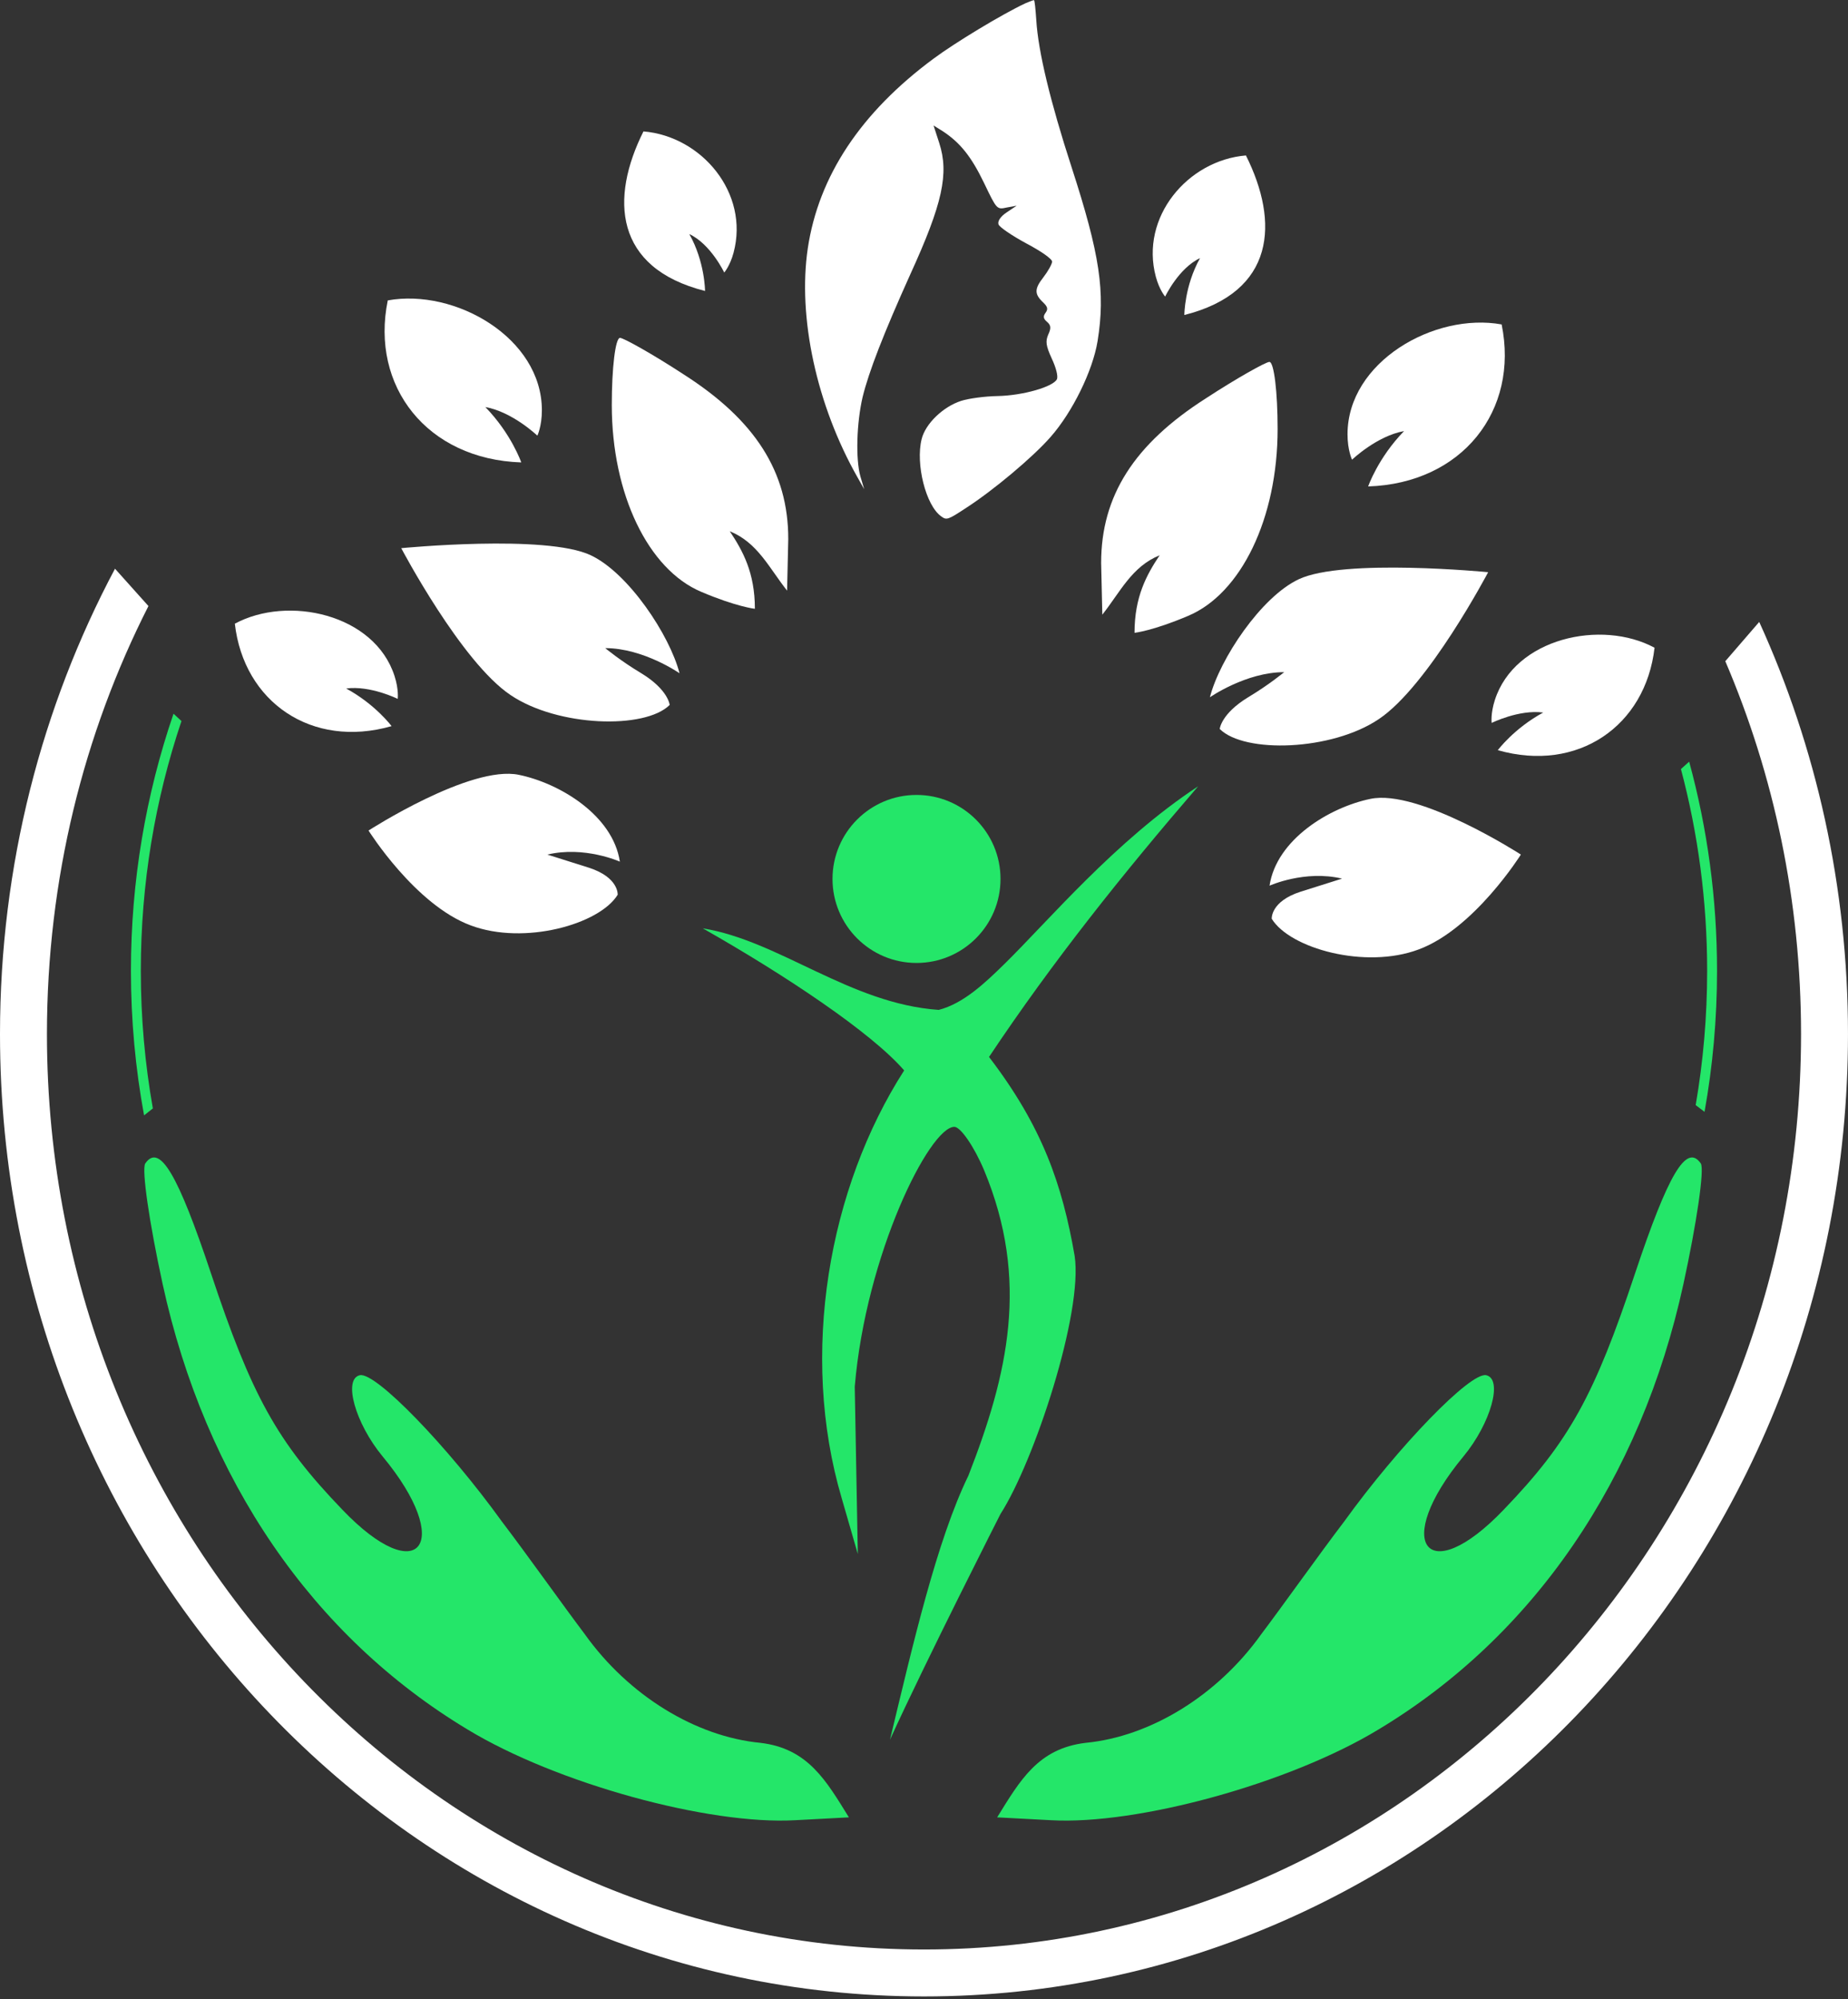 <svg width="416" height="450" viewBox="0 0 416 450" fill="none" xmlns="http://www.w3.org/2000/svg">
<rect x="0" y="0" width="416" height="450" fill="#333333" stroke="none"/>
<g clip-path="url(#clip0_5976_17875)">
<path d="M117.339 104.083C117.339 104.083 115.109 97.642 109.255 91.623C115.388 92.717 120.963 98.06 120.963 98.06C120.963 98.06 121.982 95.967 121.982 92.348C121.982 76.032 102.425 64.869 87.289 67.616C83.33 86.972 96.153 103.387 117.339 104.083Z" fill="white"/>
<path d="M88.148 163.443C88.148 163.443 84.499 158.537 77.925 154.973C83.375 154.249 89.529 157.31 89.529 157.31C89.529 157.31 89.807 155.244 88.809 152.149C84.309 138.192 64.813 133.937 52.864 140.383C54.878 158.011 70.17 168.582 88.148 163.443Z" fill="white"/>
<path d="M158.711 65.492C158.711 65.492 158.689 58.934 155.176 52.692C160.003 54.95 163.032 61.346 163.032 61.346C163.032 61.346 164.334 59.853 165.131 56.879C168.723 43.474 157.962 30.674 144.849 29.579C137.317 44.605 138.21 60.315 158.711 65.492Z" fill="white"/>
<path d="M137.719 91.135C137.719 111.246 145.929 128.182 157.846 133.209C165.787 136.585 169.93 137.032 169.93 137.032C169.93 128.918 167.225 124 164.274 119.574C170.553 122.123 173.129 127.832 177.179 132.945L177.444 121.302C177.444 106.219 170.029 94.576 153.874 84.256C146.988 79.757 140.367 76.052 139.573 76.052C138.513 76.052 137.719 82.933 137.719 91.135Z" fill="white"/>
<path d="M90.324 123.384C90.324 123.384 103.831 149.052 114.954 156.461C125.547 163.606 145.189 164.227 150.751 158.67C150.751 158.67 150.449 155.244 144.358 151.539C139.616 148.697 136.244 145.884 136.244 145.884C144.85 145.884 152.964 151.539 152.964 151.539C150.751 142.933 141.438 128.941 132.963 124.972C122.899 120.209 90.324 123.384 90.324 123.384Z" fill="white"/>
<path d="M82.961 186.941C82.961 186.941 93.459 203.692 106.001 208.309C117.967 212.792 134.928 208.093 139.044 201.394C139.044 201.394 139.343 197.491 132.557 195.306C127.284 193.645 123.213 192.356 123.213 192.356C131.583 190.353 139.536 193.944 139.536 193.944C137.966 183.504 125.986 176.294 116.82 174.406C105.924 172.116 82.961 186.941 82.961 186.941Z" fill="white"/>
<path d="M307.981 109.492C307.981 109.492 310.211 103.051 316.065 97.032C309.932 98.126 304.357 103.469 304.357 103.469C304.357 103.469 303.339 101.376 303.339 97.758C303.339 81.441 322.895 70.278 338.031 73.025C341.99 92.381 329.167 108.796 307.981 109.492Z" fill="white"/>
<path d="M337.169 168.853C337.169 168.853 340.817 163.947 347.391 160.383C341.941 159.659 335.787 162.72 335.787 162.72C335.787 162.72 335.509 160.654 336.507 157.559C341.007 143.602 360.503 139.347 372.452 145.794C370.438 163.421 355.146 173.992 337.169 168.853Z" fill="white"/>
<path d="M266.605 70.903C266.605 70.903 266.628 64.344 270.14 58.102C265.313 60.36 262.285 66.757 262.285 66.757C262.285 66.757 260.982 65.263 260.186 62.289C256.594 48.884 267.355 36.084 280.467 34.989C288 50.015 287.106 65.725 266.605 70.903Z" fill="white"/>
<path d="M287.602 96.545C287.602 116.655 279.392 133.591 267.474 138.618C259.533 141.995 255.391 142.441 255.391 142.441C255.391 134.327 258.095 129.409 261.046 124.984C254.767 127.532 252.192 133.241 248.141 138.354L247.876 126.711C247.876 111.628 255.292 99.985 271.447 89.665C278.332 85.166 284.953 81.462 285.748 81.462C286.807 81.462 287.602 88.342 287.602 96.545Z" fill="white"/>
<path d="M334.996 128.794C334.996 128.794 321.489 154.461 310.366 161.87C299.773 169.015 280.131 169.636 274.569 164.079C274.569 164.079 274.871 160.653 280.963 156.948C285.704 154.106 289.077 151.293 289.077 151.293C280.471 151.293 272.357 156.948 272.357 156.948C274.569 148.342 283.883 134.351 292.357 130.381C302.421 125.618 334.996 128.794 334.996 128.794Z" fill="white"/>
<path d="M342.36 192.35C342.36 192.35 331.861 209.101 319.319 213.718C307.354 218.201 290.392 213.502 286.277 206.803C286.277 206.803 285.977 202.901 292.763 200.715C298.036 199.054 302.107 197.765 302.107 197.765C293.737 195.762 285.784 199.353 285.784 199.353C287.354 188.913 299.334 181.703 308.5 179.815C319.396 177.525 342.36 192.35 342.36 192.35Z" fill="white"/>
<path d="M211.319 227.313C191.298 225.922 175.448 211.74 158.207 208.96C176.838 219.526 196.221 232.467 203.533 240.938C186.57 267.355 179.884 304.726 189.477 337.237L193.1 349.777L192.41 312.125C194.918 282.307 209.263 253.635 214.836 253.635C216.229 253.635 219.295 258.094 221.524 263.389C231.835 288.191 226.891 309.344 217.993 332.146C210.86 346.808 205.479 370.242 200.345 391.578C208.358 373.95 225.223 340.766 225.223 340.766C232.8 328.994 243.858 295.468 241.907 282.649C239.13 266.681 234.677 253.635 222.639 237.904C237.021 216.331 252.757 196.667 269.714 176.981C251.023 189.291 235.962 207.323 226.057 217.024C221.665 221.326 216.861 225.881 211.319 227.313Z" fill="#24E669"/>
<circle cx="206.315" cy="197.838" r="18.909" fill="#24E669"/>
<path fill-rule="evenodd" clip-rule="evenodd" d="M388.381 148.828C399.334 174.433 405.43 202.823 405.43 232.749C405.43 346.957 316.637 438.801 207.999 438.801C99.36 438.801 10.567 346.957 10.567 232.749C10.567 197.896 18.836 165.126 33.415 136.413L25.887 128.01C9.391 159.052 0 194.758 0 232.749C0 352.384 93.124 449.368 207.999 449.368C322.873 449.368 415.997 352.384 415.997 232.749C415.997 199.555 408.828 168.105 396.015 139.987L388.381 148.828Z" fill="white"/>
<path fill-rule="evenodd" clip-rule="evenodd" d="M40.849 162.298L39.061 160.644C32.846 178.791 29.473 198.258 29.473 218.512C29.473 229.625 30.488 240.5 32.431 251.051L34.41 249.492C32.627 239.434 31.697 229.082 31.697 218.512C31.697 198.857 34.914 179.953 40.849 162.298ZM378.391 173.105C382.242 187.592 384.294 202.813 384.294 218.512C384.294 228.819 383.409 238.919 381.712 248.741L383.705 250.255C385.553 239.953 386.518 229.345 386.518 218.512C386.518 202.219 384.336 186.436 380.247 171.439L378.391 173.105Z" fill="#24E669"/>
<path d="M32.696 261.883C31.844 263.209 33.637 275.368 36.602 288.982C46.209 333.093 70.423 368.319 105.216 389.261C125.265 401.437 159.533 410.8 178.973 409.704L191.096 409.06C185.943 400.756 181.899 393.569 171.187 392.29C156.624 390.899 141.489 381.646 131.634 367.821C126.824 361.454 118.591 349.842 113 342.504C100.739 325.495 84.548 308.772 81.008 309.543C77.196 310.373 79.935 320.329 86.13 327.821C102.37 347.386 94.406 357.962 77.042 339.783C62.296 324.456 56.597 314.004 47.493 286.61C40.121 264.544 35.95 257.181 32.696 261.883Z" fill="#24E669"/>
<path d="M382.866 261.883C383.718 263.209 381.926 275.368 378.961 288.982C369.354 333.093 345.14 368.319 310.347 389.261C290.298 401.437 256.03 410.8 236.59 409.704L224.466 409.06C229.619 400.756 233.663 393.569 244.375 392.29C258.938 390.899 274.073 381.646 283.929 367.821C288.738 361.454 296.971 349.842 302.562 342.504C314.823 325.495 331.014 308.772 334.554 309.543C338.366 310.373 335.627 320.329 329.432 327.821C313.193 347.386 321.157 357.962 338.521 339.783C353.267 324.456 358.966 314.004 368.069 286.61C375.442 264.544 379.612 257.181 382.866 261.883Z" fill="#24E669"/>
<path d="M230.805 0.749C225.47 3.257 214.997 9.604 210.167 13.19C193.72 25.356 184.277 39.67 181.839 55.9C179.548 71.383 183.796 91.183 193.061 107.492L194.536 110.116L193.695 107.286C192.583 103.38 192.819 95.236 194.182 89.363C195.591 83.63 198.896 75.109 204.914 61.752C212.194 45.812 213.659 39.053 211.426 32.175L210.15 28.245L212.199 29.52C216.155 32.114 218.655 35.259 221.505 41.16C224.4 47.202 224.4 47.202 226.652 46.704L228.856 46.299L226.619 47.801C225.206 48.725 224.541 49.794 224.769 50.496C224.974 51.128 227.766 53.014 230.981 54.763C234.266 56.49 236.872 58.281 236.843 58.911C236.791 59.471 235.911 61.076 234.869 62.422C232.833 65.023 232.822 66.19 234.842 68.094C235.863 69.082 235.952 69.596 235.36 70.409C234.767 71.222 234.856 71.736 235.716 72.465C236.575 73.195 236.64 73.872 235.995 75.245C235.326 76.781 235.411 77.762 236.743 80.665C237.754 82.82 238.183 84.62 237.942 85.319C237.178 87.041 230.279 89.048 224.473 89.148C221.687 89.2 218.031 89.688 216.341 90.237C212.256 91.563 208.29 95.411 207.463 98.86C206.079 104.429 208.408 113.758 211.85 116.209C213.082 117.128 213.364 117.037 217.532 114.287C223.582 110.384 232.52 102.905 236.492 98.357C241.387 92.811 245.987 83.483 247.077 76.767C248.86 65.716 247.601 57.281 241.199 37.56C236.437 22.892 233.705 11.599 233.276 4.524C233.111 2.095 232.918 0.063 232.754 0.038C232.591 0.014 231.768 0.358 230.805 0.749Z" fill="white"/>
</g>
<defs>
<clipPath id="clip0_5976_17875">
<rect width="415.997" height="449.366" fill="white"/>
</clipPath>
</defs>
</svg>
